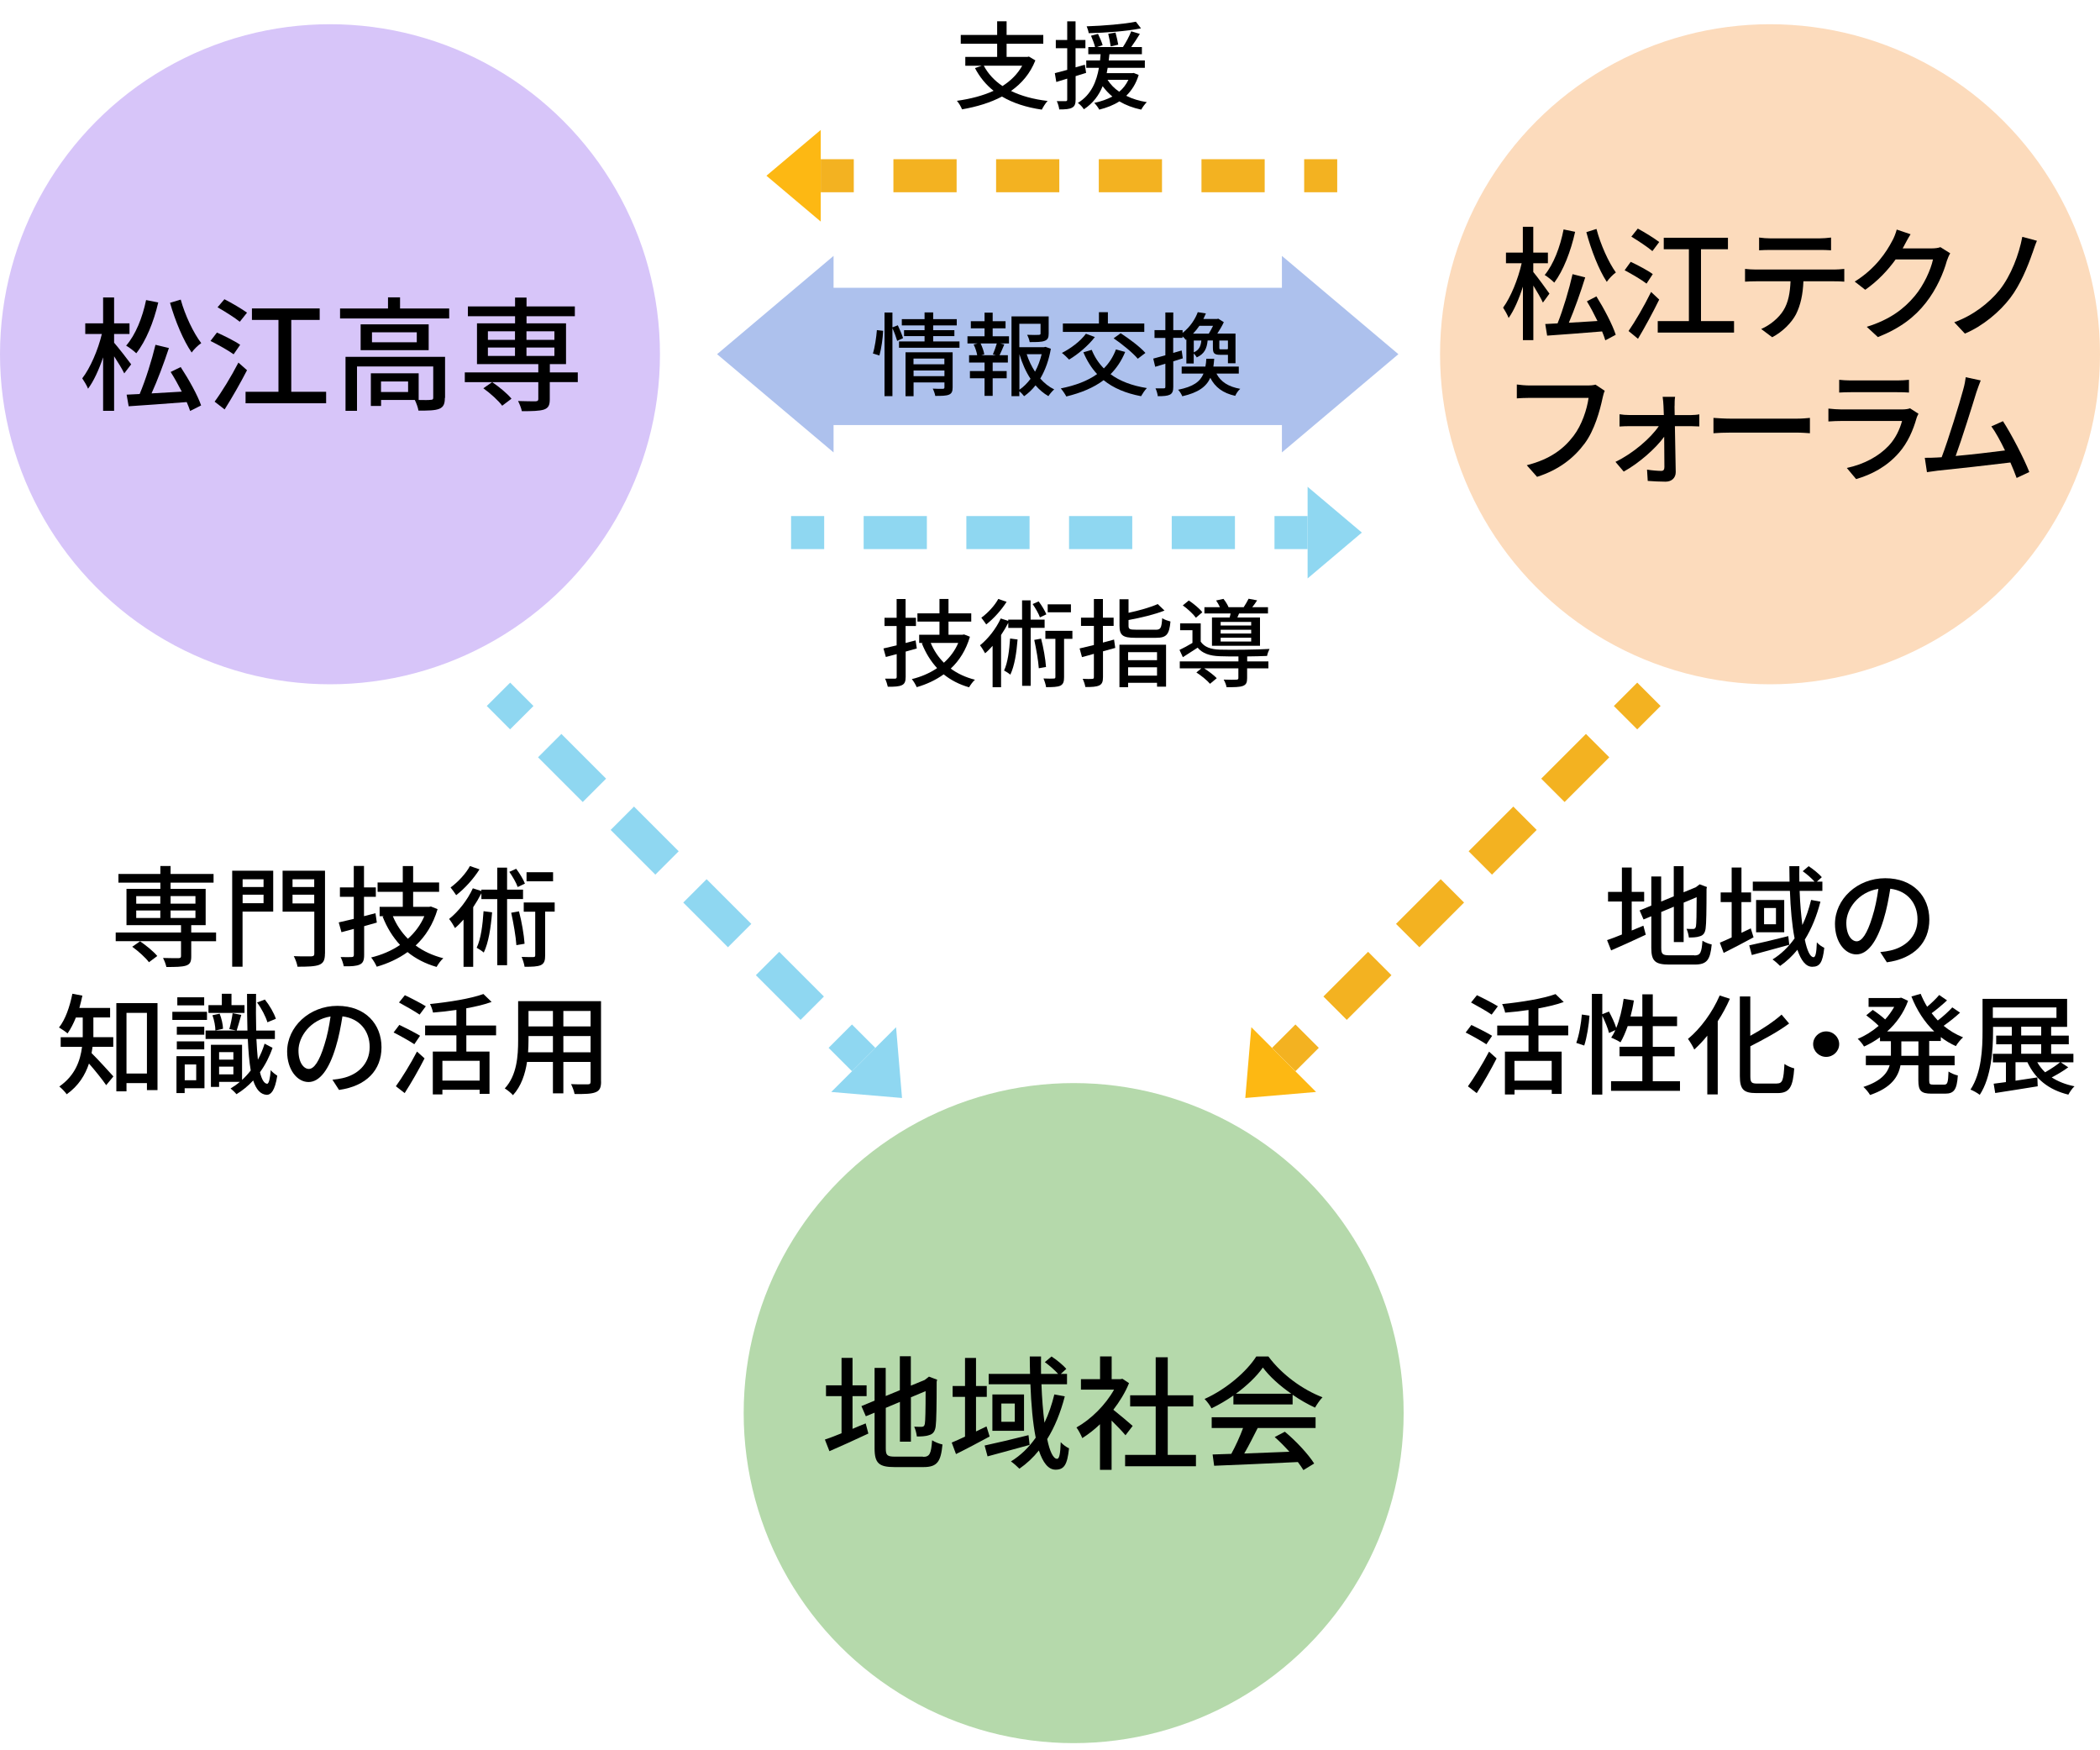 <?xml version="1.0" encoding="UTF-8"?>
<svg id="a" data-name="レイヤー 1" xmlns="http://www.w3.org/2000/svg" viewBox="0 0 300 250">
  <circle cx="47.14" cy="50.6" r="47.14" fill="#d7c5f9"/>
  <g>
    <path d="M17.75,53.33c-.29-.6-.89-1.59-1.45-2.44v7.79h-1.57v-7.64c-.6,1.77-1.35,3.41-2.15,4.48-.18-.46-.58-1.11-.83-1.48,1.14-1.47,2.26-4.06,2.8-6.34h-2.37v-1.52h2.55v-3.69h1.57v3.69h2.2v1.52h-2.2v1.25c.52.58,2.1,2.61,2.44,3.09l-.99,1.29ZM22.61,43.19c-.65,2.81-1.77,5.53-3.14,7.27-.31-.3-1.01-.85-1.45-1.09,1.34-1.54,2.33-3.99,2.85-6.51l1.73.34ZM25.82,52.44c1.14,1.73,2.42,4.03,2.91,5.47l-1.57.79c-.11-.37-.29-.79-.49-1.27-2.98.23-6.09.46-8.29.6l-.29-1.66,1.86-.09c.85-2,1.75-4.89,2.26-7.03l1.92.46c-.69,2.1-1.63,4.61-2.48,6.48,1.35-.07,2.84-.16,4.32-.25-.49-.95-1.05-1.96-1.59-2.81l1.45-.71ZM25.82,42.8c.61,2.22,1.82,4.77,2.93,6.21-.43.28-1.05.88-1.37,1.34-1.19-1.71-2.37-4.56-3.09-7.1l1.54-.46Z"/>
    <path d="M33.38,50.61c-.72-.53-2.2-1.36-3.31-1.91l.92-1.2c1.03.46,2.57,1.22,3.32,1.75l-.94,1.36ZM35.29,52.88c-.94,1.82-2.15,3.94-3.2,5.6l-1.43-1.11c.98-1.32,2.37-3.58,3.4-5.58l1.23,1.09ZM34.26,45.96c-.69-.56-2.13-1.47-3.18-2.07l.98-1.15c1.03.53,2.49,1.38,3.23,1.92l-1.03,1.29ZM46.59,55.96v1.64h-11.51v-1.64h4.7v-10.26h-3.79v-1.64h9.68v1.64h-4.06v10.26h4.99Z"/>
    <path d="M64.17,44.06v1.43h-15.59v-1.43h6.85v-1.59h1.72v1.59h7.03ZM63.55,56.84c0,.83-.18,1.29-.79,1.55-.63.25-1.57.26-2.98.26-.07-.46-.31-1.09-.52-1.52h-4.82v.85h-1.46v-4.66h6.83v3.81c.79.02,1.48.02,1.7-.02.29,0,.38-.07.38-.3v-4.47h-10.89v6.34h-1.64v-7.71h14.22v5.86ZM61.24,46.33v3.69h-9.72v-3.69h9.72ZM59.54,47.46h-6.4v1.43h6.4v-1.43ZM58.3,54.49h-3.87v1.5h3.87v-1.5Z"/>
    <path d="M82.53,54.58h-3.99v2.45c0,.83-.18,1.24-.83,1.47-.67.21-1.68.23-3.16.23-.09-.44-.33-1.04-.54-1.45,1.08.04,2.2.04,2.51.04.29-.02.38-.09.38-.34v-2.4h-10.5v-1.39h10.5v-1.18h-8.76v-5.83h5.44v-1.01h-6.74v-1.4h6.74v-1.27h1.64v1.27h6.9v1.4h-6.9v1.01h5.64v5.83h-2.31v1.18h3.99v1.39ZM71.74,57.95c-.52-.72-1.7-1.78-2.69-2.49l1.26-.88c.99.67,2.19,1.66,2.76,2.37l-1.34,1.01ZM69.7,48.54h3.87v-1.22h-3.87v1.22ZM69.7,50.84h3.87v-1.2h-3.87v1.2ZM75.21,47.32v1.22h3.99v-1.22h-3.99ZM79.2,49.64h-3.99v1.2h3.99v-1.2Z"/>
  </g>
  <circle cx="252.86" cy="50.6" r="47.14" fill="#fcdbbc"/>
  <g>
    <path d="M220.42,43.23c-.27-.6-.84-1.59-1.37-2.44v7.79h-1.49v-7.64c-.56,1.77-1.28,3.41-2.04,4.48-.17-.46-.55-1.11-.79-1.48,1.08-1.47,2.14-4.06,2.65-6.34h-2.24v-1.52h2.41v-3.69h1.49v3.69h2.09v1.52h-2.09v1.25c.5.58,1.98,2.61,2.31,3.09l-.94,1.29ZM225.02,33.1c-.62,2.81-1.68,5.53-2.98,7.27-.29-.3-.96-.85-1.37-1.09,1.27-1.54,2.21-3.99,2.7-6.51l1.64.34ZM228.07,42.35c1.08,1.73,2.29,4.03,2.75,5.47l-1.49.79c-.1-.37-.27-.79-.46-1.27-2.82.23-5.76.46-7.85.6l-.27-1.66,1.76-.09c.8-2,1.66-4.89,2.14-7.03l1.81.46c-.65,2.1-1.54,4.61-2.34,6.48,1.28-.07,2.69-.16,4.09-.25-.46-.95-.99-1.96-1.51-2.81l1.37-.71ZM228.07,32.71c.58,2.22,1.73,4.77,2.77,6.21-.41.28-.99.88-1.3,1.34-1.13-1.71-2.24-4.56-2.92-7.1l1.45-.46Z"/>
    <path d="M235.22,40.51c-.68-.53-2.09-1.36-3.13-1.91l.87-1.2c.98.46,2.43,1.22,3.15,1.75l-.89,1.36ZM237.03,42.79c-.89,1.82-2.04,3.94-3.03,5.6l-1.35-1.11c.92-1.32,2.24-3.58,3.22-5.58l1.16,1.09ZM236.06,35.87c-.65-.56-2.02-1.47-3.01-2.07l.92-1.15c.98.53,2.36,1.38,3.06,1.92l-.97,1.29ZM247.72,45.86v1.64h-10.9v-1.64h4.45v-10.26h-3.59v-1.64h9.17v1.64h-3.85v10.26h4.72Z"/>
    <path d="M250.84,38.5h11.19c.36,0,1.01-.04,1.44-.09v1.82c-.39-.04-.99-.05-1.44-.05h-4.4c-.07,1.87-.41,3.42-1.06,4.71-.62,1.2-1.92,2.51-3.4,3.28l-1.57-1.18c1.27-.55,2.48-1.55,3.16-2.63.74-1.18.96-2.6,1.03-4.18h-4.94c-.51,0-1.09.02-1.56.05v-1.82c.48.05,1.03.09,1.56.09ZM252.96,34.05h6.91c.53,0,1.16-.05,1.71-.12v1.82c-.55-.04-1.18-.05-1.71-.05h-6.89c-.56,0-1.2.02-1.68.05v-1.82c.51.07,1.11.12,1.66.12Z"/>
    <path d="M272.05,35.04c-.07.14-.15.3-.24.44h4.11c.48,0,.96-.05,1.28-.18l1.4.88c-.17.28-.36.72-.48,1.08-.46,1.69-1.47,4.06-3.01,6-1.57,2.01-3.64,3.62-6.84,4.89l-1.59-1.47c3.3-1.02,5.34-2.58,6.86-4.41,1.27-1.5,2.29-3.73,2.6-5.21h-5.34c-1.09,1.52-2.55,3.09-4.34,4.33l-1.5-1.17c2.98-1.84,4.57-4.29,5.37-5.84.21-.35.5-1.08.63-1.59l1.98.67c-.34.53-.7,1.22-.89,1.57Z"/>
    <path d="M290.35,36.13c-.68,1.98-1.76,4.59-3.18,6.44-1.51,1.98-3.92,4.01-6.47,5.08l-1.52-1.62c2.62-.94,4.94-2.7,6.5-4.64,1.61-2.05,2.74-5.01,3.22-7.56l2.09.56c-.24.55-.46,1.24-.63,1.73Z"/>
    <path d="M228.94,56.85c-.38,1.8-1.16,4.61-2.55,6.48-1.56,2.1-3.69,3.78-6.81,4.78l-1.47-1.66c3.35-.85,5.29-2.35,6.69-4.2,1.18-1.54,1.92-3.8,2.14-5.42h-8.4c-.74,0-1.42.04-1.85.07v-1.98c.48.07,1.28.14,1.85.14h8.3c.29,0,.72-.02,1.09-.12l1.32.88c-.14.28-.22.67-.31,1.02Z"/>
    <path d="M239.22,58c0,.34.02.78.02,1.29h2.27c.39,0,.99-.05,1.25-.11v1.73c-.34-.02-.84-.04-1.2-.04h-2.29c.05,2.17.1,4.84.12,6.57,0,.83-.6,1.36-1.45,1.36-.75,0-1.83-.05-2.55-.11l-.1-1.61c.68.11,1.56.18,2.04.18.31,0,.44-.19.44-.55,0-1.01-.02-2.67-.03-4.33-1.18,1.64-3.59,3.78-5.78,4.98l-1.18-1.39c2.5-1.2,5.01-3.37,6.19-5.1h-4.19c-.46,0-.98.02-1.42.05v-1.75c.39.07.96.11,1.39.11h4.94c-.02-.51-.03-.94-.05-1.29-.02-.37-.05-.88-.12-1.31h1.78c-.07.39-.07.88-.07,1.31Z"/>
    <path d="M247.33,59.8h9.31c.82,0,1.49-.07,1.92-.11v2.19c-.38-.02-1.16-.09-1.92-.09h-9.31c-.94,0-1.97.04-2.55.09v-2.19c.56.04,1.62.11,2.55.11Z"/>
    <path d="M273.79,59.73c-.48,1.71-1.25,3.5-2.51,4.94-1.76,2.01-3.93,3.12-6.12,3.76l-1.33-1.59c2.5-.53,4.58-1.68,5.99-3.18.98-1.04,1.59-2.37,1.9-3.53h-8.71c-.41,0-1.16.02-1.81.07v-1.84c.67.07,1.32.12,1.81.12h8.76c.46,0,.87-.07,1.09-.16l1.21.78c-.1.19-.24.46-.27.62ZM264.38,54.34h6.65c.55,0,1.25-.04,1.68-.09v1.82c-.43-.04-1.11-.05-1.69-.05h-6.64c-.55,0-1.16.02-1.64.05v-1.82c.44.05,1.08.09,1.64.09Z"/>
    <path d="M282.31,56.13c-.51,1.68-2.07,6.67-2.93,9,2.33-.21,5.22-.55,7.05-.79-.65-1.34-1.35-2.63-1.95-3.44l1.66-.74c1.2,1.85,3.03,5.37,3.76,7.26l-1.81.85c-.22-.62-.53-1.39-.89-2.21-2.72.34-8.19.95-10.42,1.17-.43.05-.99.14-1.5.21l-.31-2.05c.53,0,1.2,0,1.71-.04.21-.02.44-.02.7-.04.96-2.52,2.58-7.8,3.06-9.59.24-.85.31-1.32.38-1.84l2.14.46c-.19.48-.39,1.01-.65,1.78Z"/>
  </g>
  <circle cx="153.38" cy="201.84" r="47.14" fill="#b5d9ab"/>
  <g>
    <path d="M121.79,204.09c.61-.27,1.26-.53,1.88-.78l.38,1.45c-1.9.9-3.96,1.82-5.56,2.52l-.65-1.66c.65-.21,1.48-.53,2.38-.9v-5.3h-2.22v-1.55h2.22v-3.92h1.57v3.92h2.01v1.55h-2.01v4.66ZM131.84,208.09c.99,0,1.17-.44,1.32-2.37.38.25,1.03.51,1.48.6-.23,2.44-.74,3.23-2.71,3.23h-4.14c-2.22,0-2.85-.55-2.85-2.67v-5.1l-1.25.51-.63-1.45,1.88-.78v-4.68h1.59v4.02l2.02-.83v-4.85h1.57v4.2l1.97-.81.33-.25.29-.23,1.17.44-.07.28c0,3.28-.04,5.69-.14,6.37-.09.74-.4,1.13-.96,1.27-.49.18-1.21.19-1.73.19-.05-.42-.2-1.04-.38-1.4.38.02.87.02,1.05.02.23,0,.4-.07.47-.42s.11-2,.11-4.68l-2.1.88v6.34h-1.57v-5.68l-2.02.85v5.79c0,.99.2,1.18,1.35,1.18h3.96Z"/>
    <path d="M141.38,205.18c-1.63.88-3.36,1.8-4.81,2.51l-.61-1.64c.54-.23,1.19-.51,1.9-.85v-5.68h-1.77v-1.55h1.77v-4.01h1.57v4.01h1.54v1.55h-1.54v4.94c.51-.25.99-.48,1.5-.72l.45,1.45ZM147.1,206.38c-2.08.58-4.32,1.17-6.02,1.64l-.42-1.55c1.59-.34,3.97-.9,6.27-1.48l.16,1.39ZM152.11,199.46c-.6,2.31-1.43,4.36-2.51,6.09.36,1.77.87,2.82,1.41,2.82.31,0,.47-.67.52-2.38.33.37.83.72,1.19.88-.25,2.35-.7,3.05-1.93,3.05-1.05,0-1.81-1.04-2.38-2.74-.81,1.01-1.73,1.87-2.78,2.6-.25-.26-.87-.81-1.21-1.04,1.41-.87,2.57-2.01,3.54-3.39-.42-2.1-.65-4.77-.76-7.63h-5.96v-1.48h5.91c-.02-.83-.04-1.66-.04-2.49h1.61c-.02.85,0,1.68,0,2.49h2.44c-.45-.51-1.23-1.2-1.9-1.68l.96-.81c.74.49,1.66,1.24,2.11,1.77l-.79.72h.89v1.48h-3.65c.07,2.03.23,3.9.43,5.49.6-1.24,1.05-2.58,1.41-4.04l1.5.28ZM146.29,199.18v5.19h-4.52v-5.19h4.52ZM144.97,200.47h-1.92v2.61h1.92v-2.61Z"/>
    <path d="M160.77,204.99c-.42-.51-1.23-1.36-1.97-2.08v7.03h-1.66v-6.51c-.81.78-1.68,1.45-2.53,1.98-.16-.42-.58-1.2-.83-1.52,2.06-1.15,4.14-3.2,5.37-5.4h-4.73v-1.5h2.73v-3.25h1.66v3.25h1.25l.29-.05.94.62c-.54,1.34-1.34,2.63-2.24,3.8.85.67,2.35,1.94,2.76,2.31l-1.03,1.34ZM170.85,207.81v1.62h-10.12v-1.62h4.37v-6.92h-3.65v-1.59h3.65v-5.44h1.72v5.44h3.65v1.59h-3.65v6.92h4.03Z"/>
    <path d="M176.21,199.32c-.99.69-2.06,1.32-3.14,1.84-.18-.37-.63-.99-.99-1.34,3.09-1.38,6.03-3.92,7.39-6.07h1.73c1.92,2.6,4.91,4.75,7.73,5.83-.4.41-.78.99-1.07,1.48-1.05-.49-2.15-1.11-3.2-1.84v1.38h-8.46v-1.27ZM173.11,202.43h14.83v1.54h-8.27c-.6,1.18-1.26,2.51-1.92,3.64,2.01-.07,4.25-.16,6.45-.25-.67-.74-1.39-1.48-2.1-2.1l1.45-.76c1.64,1.36,3.36,3.23,4.19,4.54l-1.54.94c-.2-.34-.47-.72-.79-1.15-4.3.21-8.89.41-11.96.53l-.22-1.61,2.67-.09c.6-1.09,1.25-2.51,1.68-3.69h-4.48v-1.54ZM184.47,199.07c-1.63-1.13-3.11-2.45-4.06-3.74-.87,1.24-2.24,2.56-3.85,3.74h7.91Z"/>
  </g>
  <g>
    <g>
      <line x1="235.56" y1="99.17" x2="232.22" y2="102.51" fill="none" stroke="#f3b221" stroke-miterlimit="10" stroke-width="4.72"/>
      <line x1="228.23" y1="106.5" x2="188.72" y2="146.01" fill="none" stroke="#f3b221" stroke-dasharray="9.03 5.64" stroke-miterlimit="10" stroke-width="4.72"/>
      <line x1="186.73" y1="148" x2="183.39" y2="151.34" fill="none" stroke="#f3b221" stroke-miterlimit="10" stroke-width="4.72"/>
    </g>
    <polygon points="178.76 146.72 177.9 156.83 188.01 155.97 178.76 146.72" fill="#fdb813"/>
  </g>
  <g>
    <g>
      <line x1="71.21" y1="99.17" x2="74.54" y2="102.51" fill="none" stroke="#8fd7f1" stroke-miterlimit="10" stroke-width="4.72"/>
      <line x1="78.53" y1="106.5" x2="118.04" y2="146.01" fill="none" stroke="#8fd7f1" stroke-dasharray="9.03 5.64" stroke-miterlimit="10" stroke-width="4.72"/>
      <line x1="120.04" y1="148" x2="123.38" y2="151.34" fill="none" stroke="#8fd7f1" stroke-miterlimit="10" stroke-width="4.72"/>
    </g>
    <polygon points="128.01 146.72 128.86 156.83 118.75 155.97 128.01 146.72" fill="#8fd7f1"/>
  </g>
  <g>
    <polygon points="199.77 50.59 183.13 36.55 183.13 41.1 119.08 41.1 119.08 36.55 102.44 50.59 119.08 64.62 119.08 60.71 183.13 60.71 183.13 64.62 199.77 50.59" fill="#adc1ed"/>
    <g>
      <g>
        <polygon points="117.25 18.56 109.49 25.1 117.25 31.65 117.25 18.56" fill="#fdb813"/>
        <g>
          <line x1="191.03" y1="25.1" x2="186.31" y2="25.1" fill="none" stroke="#f3b221" stroke-miterlimit="10" stroke-width="4.72"/>
          <line x1="180.67" y1="25.1" x2="124.79" y2="25.1" fill="none" stroke="#f3b221" stroke-dasharray="9.03 5.64" stroke-miterlimit="10" stroke-width="4.72"/>
          <line x1="121.97" y1="25.1" x2="117.25" y2="25.1" fill="none" stroke="#f3b221" stroke-miterlimit="10" stroke-width="4.72"/>
        </g>
      </g>
      <g>
        <path d="M147.92,8.6c-.74,1.88-1.95,3.31-3.49,4.39,1.45.71,3.2,1.19,5.23,1.43-.3.3-.65.88-.83,1.24-2.25-.33-4.13-.95-5.69-1.87-1.69.89-3.64,1.47-5.71,1.83-.11-.33-.46-.92-.73-1.22,1.93-.27,3.71-.73,5.24-1.43-1.1-.88-1.98-1.95-2.66-3.25l.97-.33h-2.35v-1.26h4.55v-1.88h-5.2v-1.26h5.2v-1.95h1.35v1.95h5.24v1.26h-5.24v1.88h2.97l.22-.05.91.54ZM140.54,9.38c.62,1.17,1.52,2.13,2.67,2.91,1.18-.75,2.15-1.7,2.82-2.91h-5.49Z"/>
        <path d="M153.66,10.86v3.35c0,.63-.13.98-.51,1.17-.38.21-.93.25-1.83.25-.03-.3-.18-.85-.35-1.18.56.01,1.08.01,1.24,0,.18,0,.25-.04.25-.23v-2.99l-1.56.48-.21-1.26c.49-.12,1.11-.29,1.77-.47v-3.09h-1.63v-1.18h1.63v-2.66h1.19v2.66h1.41v1.18h-1.41v2.73c.44-.12.9-.25,1.33-.38l.18,1.17-1.52.47ZM162.67,10.7c-.38,1.26-1,2.22-1.78,2.98.86.44,1.85.73,2.94.91-.27.25-.62.74-.8,1.07-1.18-.25-2.22-.65-3.12-1.18-.84.54-1.81.91-2.87,1.18-.14-.27-.49-.76-.72-.96.97-.21,1.83-.51,2.59-.91-.53-.44-.98-.93-1.39-1.48-.52,1.28-1.36,2.44-2.68,3.3-.17-.29-.55-.7-.86-.91,1.94-1.17,2.68-3.12,3.01-5.01h-1.81v-1.06h1.97c.03-.32.06-.6.08-.89h-1.76v-1.02h.97c-.11-.44-.35-1.1-.58-1.62l1-.26c.25.51.55,1.21.66,1.61l-.8.27h3.7c.44-.66.93-1.58,1.18-2.25l1.24.37c-.39.63-.83,1.32-1.24,1.88h1.53v1.02h-4.64c-.03.3-.06.59-.1.89h5.16v1.06h-5.31c-.04.26-.1.49-.14.76h3.64l.22-.03.72.29ZM162.99,4.05c-2,.41-4.99.63-7.46.69-.04-.29-.17-.7-.29-.98,2.42-.08,5.34-.32,7.03-.66l.73.95ZM158.22,11.4c.42.66.98,1.24,1.67,1.7.55-.45.98-1.02,1.31-1.7h-2.98ZM158.67,6.63c-.06-.45-.21-1.22-.35-1.8l1.04-.18c.15.56.32,1.3.39,1.73l-1.08.25Z"/>
      </g>
    </g>
    <g>
      <path d="M124.7,50.5c.28-.89.49-2.33.57-3.35l.89.1c-.04,1.03-.25,2.55-.53,3.53l-.93-.29ZM128.17,48.69c-.13-.46-.41-1.23-.68-1.82v9.71h-1.13v-11.94h1.13v2.12l.77-.3c.27.59.61,1.36.75,1.84l-.84.39ZM137.07,48.77v.9h-8.64v-.9h3.65v-.76h-2.93v-.85h2.93v-.68h-3.25v-.9h3.25v-.96h1.23v.96h3.37v.9h-3.37v.68h3.03v.85h-3.03v.76h3.76ZM136.09,55.34c0,.55-.12.86-.52,1.03-.41.17-1.04.18-1.96.18-.05-.3-.21-.76-.36-1.04.61.04,1.25.03,1.43.03.19-.01.24-.07.24-.22v-.7h-4.41v1.97h-1.15v-6.27h6.73v5.03ZM130.5,51.22v.81h4.41v-.81h-4.41ZM134.92,53.73v-.81h-4.41v.81h4.41Z"/>
      <path d="M141.81,48.03h2.33v1.03h-1.24l.57.14c-.23.55-.47,1.12-.68,1.54h1.19v1.04h-2.17v1.22h2v1.03h-2v2.51h-1.16v-2.51h-2.09v-1.03h2.09v-1.22h-2.21v-1.04h1.16c-.07-.44-.27-1.06-.51-1.54l.55-.14h-1.43v-1.03h2.44v-1.13h-1.96v-1.02h1.96v-1.22h1.16v1.22h1.84v1.02h-1.84v1.13ZM141.84,50.62c.19-.44.43-1.09.56-1.56h-2.31c.24.51.47,1.15.52,1.56l-.44.12h2.12l-.45-.12ZM150.12,49.82c-.27,1.55-.77,3.01-1.51,4.25.57.65,1.24,1.19,1.99,1.55-.27.22-.64.67-.83.96-.68-.39-1.29-.91-1.84-1.54-.47.6-1.01,1.12-1.63,1.55-.16-.22-.43-.51-.68-.7v.69h-1.12v-11.39h5.31v2.46c0,.56-.12.87-.59,1.04-.44.17-1.12.17-2.12.17-.05-.31-.21-.76-.37-1.04.76.03,1.47.03,1.67.01s.25-.05.25-.2v-1.38h-3.03v3.34h3.53l.2-.05.76.27ZM145.63,55.67c.61-.42,1.13-.95,1.59-1.56-.68-1.03-1.2-2.23-1.59-3.52v5.08ZM146.67,50.59c.29.89.69,1.73,1.19,2.5.43-.78.73-1.63.95-2.5h-2.13Z"/>
      <path d="M160.74,50.27c-.52,1.26-1.23,2.31-2.09,3.18,1.33.98,3.05,1.64,5.19,1.98-.29.29-.64.82-.83,1.16-2.21-.42-3.97-1.17-5.35-2.29-1.45,1.09-3.24,1.82-5.33,2.33-.15-.3-.53-.86-.79-1.15,2.08-.42,3.83-1.07,5.19-2.05-.81-.87-1.45-1.9-1.96-3.11l1.19-.35c.41,1.02.99,1.9,1.73,2.65.75-.74,1.33-1.64,1.73-2.71l1.32.36ZM156.41,48.14c-.95,1.24-2.41,2.46-3.68,3.22-.23-.25-.72-.72-1.03-.95,1.27-.64,2.64-1.67,3.43-2.74l1.28.47ZM163.47,47.41h-11.63v-1.2h5.15v-1.62h1.28v1.62h5.2v1.2ZM160.1,47.6c1.21.78,2.77,1.95,3.53,2.81l-1.09.83c-.69-.83-2.21-2.07-3.45-2.92l1.01-.73Z"/>
      <path d="M168.98,51.18c-.45.14-.92.29-1.37.43v3.64c0,.6-.12.93-.48,1.12-.36.18-.88.22-1.73.22-.03-.29-.17-.81-.33-1.12.53.01,1.03.01,1.17,0,.17,0,.24-.04.24-.22v-3.3c-.52.16-1.01.3-1.45.44l-.28-1.17c.48-.12,1.08-.29,1.73-.47v-2.48h-1.55v-1.12h1.55v-2.52h1.13v2.52h1.33v.4c1.11-.87,1.81-1.99,2.17-2.96l1.16.18c-.11.26-.23.53-.36.79h1.96l.17-.04.79.5c-.24.52-.59,1.12-.93,1.63h2.6v4.24h-1.08v-1.21h-1.08c-.88,0-1.07-.21-1.07-1.02v-1.03h-.75c-.11,1.16-.47,1.93-1.56,2.42-.08-.18-.27-.4-.43-.56v1.43h-1.05v-3.44l-.08.07c-.11-.16-.28-.34-.47-.5v.21h-1.33v2.15l1.21-.35.16,1.11ZM173.79,53.38c.6,1.15,1.69,1.86,3.39,2.16-.28.22-.59.69-.72,1-1.77-.39-2.88-1.24-3.56-2.57-.57,1.26-1.71,2.11-4,2.63-.11-.27-.37-.72-.6-.93,2.2-.44,3.16-1.17,3.63-2.31h-3.12v-1h3.39c.07-.34.11-.7.13-1.11h1.13c-.03.39-.07.76-.12,1.11h3.63v1h-3.17ZM171.34,46.54c-.27.39-.56.76-.91,1.12h2.25c.21-.33.43-.74.61-1.12h-1.96ZM170.54,50.33c.75-.33,1-.86,1.08-1.69h-1.08v1.69ZM175.42,48.64h-1.23v1.03c0,.21.03.23.27.23h.73c.15,0,.19-.01.23-.08v-1.19Z"/>
    </g>
    <g>
      <g>
        <polygon points="186.8 69.53 194.55 76.07 186.8 82.62 186.8 69.53" fill="#8fd7f1"/>
        <g>
          <line x1="113.01" y1="76.07" x2="117.74" y2="76.07" fill="none" stroke="#8fd7f1" stroke-miterlimit="10" stroke-width="4.72"/>
          <line x1="123.38" y1="76.07" x2="179.25" y2="76.07" fill="none" stroke="#8fd7f1" stroke-dasharray="9.03 5.64" stroke-miterlimit="10" stroke-width="4.72"/>
          <line x1="182.07" y1="76.07" x2="186.8" y2="76.07" fill="none" stroke="#8fd7f1" stroke-miterlimit="10" stroke-width="4.72"/>
        </g>
      </g>
      <g>
        <path d="M130.98,92.62c-.53.15-1.07.3-1.6.45v3.61c0,.66-.14,1-.55,1.19-.41.19-1.04.23-2,.22-.06-.3-.23-.84-.39-1.15.62.01,1.21.01,1.38,0,.2,0,.28-.07.28-.26v-3.25c-.55.15-1.05.29-1.55.41l-.34-1.22c.53-.12,1.18-.27,1.88-.44v-2.76h-1.73v-1.18h1.73v-2.68h1.28v2.68h1.48v1.18h-1.48v2.42l1.43-.37.17,1.15ZM138.56,90.95c-.56,1.9-1.5,3.39-2.74,4.55.97.71,2.12,1.25,3.46,1.59-.29.25-.66.76-.84,1.08-1.41-.4-2.61-1.03-3.63-1.85-1.14.82-2.45,1.43-3.85,1.83-.14-.33-.46-.88-.7-1.15,1.31-.32,2.54-.84,3.61-1.57-.91-.99-1.64-2.17-2.18-3.54l.18-.06h-.56v-1.17h2.9v-1.88h-3.15v-1.17h3.15v-2.06h1.29v2.06h3.25v1.17h-3.25v1.88h2l.23-.04.84.33ZM132.96,91.83c.45,1.08,1.08,2.02,1.88,2.83.87-.78,1.59-1.73,2.05-2.83h-3.94Z"/>
        <path d="M147.24,89.69v8.27h-1.22v-8.27h-1.98v-.73c-.3.59-.65,1.18-1.03,1.74v7.46h-1.21v-5.91c-.35.38-.7.76-1.07,1.06-.13-.25-.51-.87-.73-1.14,1.15-.92,2.29-2.36,2.96-3.83l1.07.34v-.18h1.98v-2.75h1.22v2.75h2v1.18h-2ZM143.8,85.96c-.72,1.15-1.86,2.42-2.91,3.23-.17-.26-.51-.71-.7-.96.93-.67,1.94-1.77,2.42-2.68l1.19.41ZM145.37,91.33c-.15,1.92-.44,3.79-1.04,5.04-.17-.17-.65-.47-.89-.6.53-1.13.74-2.86.86-4.57l1.07.14ZM148.56,88.18c-.17-.51-.63-1.3-1.04-1.9l.86-.38c.44.58.9,1.35,1.1,1.85l-.91.43ZM148.73,91.22c.34,1.29.62,2.92.7,4.05l-1.03.18c-.07-1.08-.37-2.77-.65-4.05l.97-.18ZM153.2,91.25h-1.19v5.47c0,.63-.1,1-.53,1.22-.44.19-1.08.21-2.04.21-.04-.34-.21-.87-.37-1.24.66.03,1.26.03,1.46.01.18,0,.24-.06.24-.23v-5.44h-1.43v-1.15h3.86v1.15ZM152.99,87.46h-3.32v-1.14h3.32v1.14Z"/>
        <path d="M159.33,92.54l-1.76.49v3.69c0,.66-.14,1-.55,1.19-.42.19-1.03.23-1.97.22-.04-.32-.22-.84-.38-1.17.59.03,1.17.03,1.33.01.2,0,.27-.05.27-.26v-3.32c-.6.18-1.18.33-1.7.47l-.34-1.24c.56-.14,1.26-.29,2.04-.49v-2.73h-1.84v-1.18h1.84v-2.66h1.29v2.66h1.53v1.18h-1.53v2.38c.52-.14,1.05-.27,1.59-.43l.17,1.18ZM159.92,92.09h6.66v5.99h-1.29v-.55h-4.13v.62h-1.24v-6.06ZM165.09,89.95c.73,0,.84-.25.94-1.65.3.21.84.38,1.18.47-.17,1.85-.56,2.33-2.04,2.33h-3.02c-1.76,0-2.22-.37-2.22-1.72v-3.79h1.29v1.94c1.55-.33,3.18-.8,4.17-1.25l.97.93c-1.41.56-3.39,1.03-5.14,1.35v.82c0,.48.17.56,1.03.56h2.84ZM161.16,93.15v1.15h4.13v-1.15h-4.13ZM165.29,96.5v-1.19h-4.13v1.19h4.13Z"/>
        <path d="M178.16,94.47h3.04v.99h-3.04v1.41c0,.62-.13.93-.62,1.11-.48.17-1.21.18-2.32.17-.04-.32-.24-.78-.41-1.08.8.03,1.59.03,1.8.01.23-.01.3-.06.3-.23v-1.39h-4.89c.66.43,1.41.99,1.8,1.41l-.96.8c-.39-.47-1.25-1.17-1.95-1.62l.72-.59h-3.09v-.99h8.38v-.71c-1.03,0-2,0-2.67-.03-1.45-.05-2.46-.4-3.16-1.22-.67.44-1.36.88-2.11,1.36l-.48-1.04c.56-.26,1.24-.63,1.85-1v-1.81h-1.76v-.98h2.94v2.61c.51.77,1.46,1.1,2.7,1.14,1.64.05,5.27.01,7.13-.1-.13.25-.3.7-.35,1-.73.03-1.77.06-2.84.07v.71ZM170.84,88.23c-.37-.52-1.17-1.26-1.87-1.76l.86-.7c.7.47,1.55,1.17,1.93,1.68l-.91.78ZM175.66,88.2c.06-.18.1-.38.14-.58h-3.74v-.89h2.22c-.14-.32-.35-.67-.55-.96l1.05-.23c.28.34.58.82.73,1.19h2.16c.25-.37.53-.87.7-1.21l1.22.23c-.23.36-.46.69-.7.98h2.25v.89h-4.13c-.08.21-.17.4-.24.58h3.23v4.04h-6.86v-4.04h2.5ZM178.74,88.83h-4.36v.51h4.36v-.51ZM178.74,89.95h-4.36v.54h4.36v-.54ZM178.74,91.09h-4.36v.54h4.36v-.54Z"/>
      </g>
    </g>
  </g>
  <g>
    <path d="M30.87,134.44h-3.55v2.18c0,.74-.16,1.1-.74,1.3-.59.19-1.49.2-2.81.2-.08-.39-.29-.93-.48-1.29.96.03,1.96.03,2.23.03.26-.02.34-.08.34-.3v-2.13h-9.33v-1.24h9.33v-1.05h-7.79v-5.18h4.84v-.89h-5.99v-1.24h5.99v-1.13h1.46v1.13h6.14v1.24h-6.14v.89h5.01v5.18h-2.06v1.05h3.55v1.24ZM21.28,137.44c-.47-.64-1.51-1.58-2.39-2.21l1.12-.78c.88.6,1.94,1.47,2.46,2.1l-1.19.89ZM19.46,129.08h3.44v-1.08h-3.44v1.08ZM19.46,131.12h3.44v-1.07h-3.44v1.07ZM24.37,127.99v1.08h3.55v-1.08h-3.55ZM27.92,130.05h-3.55v1.07h3.55v-1.07Z"/>
    <path d="M39.04,130.21h-4.39v7.87h-1.48v-13.71h5.86v5.84ZM34.66,125.59v1.11h2.99v-1.11h-2.99ZM37.65,129.01v-1.22h-2.99v1.22h2.99ZM46.42,136.21c0,.91-.21,1.35-.82,1.6-.63.24-1.61.27-3.1.27-.05-.41-.31-1.1-.53-1.51,1.06.05,2.19.03,2.51.03.32-.02.42-.11.42-.39v-5.99h-4.53v-5.85h6.06v11.84ZM41.79,125.59v1.11h3.1v-1.11h-3.1ZM44.89,129.04v-1.25h-3.1v1.25h3.1Z"/>
    <path d="M53.85,131.77c-.61.17-1.22.34-1.83.52v4.12c0,.75-.16,1.15-.63,1.36-.47.22-1.19.27-2.28.25-.06-.34-.26-.96-.45-1.32.71.02,1.38.02,1.57,0,.22,0,.32-.08.32-.3v-3.72c-.63.17-1.21.33-1.77.47l-.39-1.4c.61-.14,1.35-.31,2.15-.5v-3.15h-1.98v-1.35h1.98v-3.06h1.46v3.06h1.69v1.35h-1.69v2.76l1.64-.42.19,1.32ZM62.51,129.86c-.64,2.17-1.72,3.87-3.13,5.19,1.11.82,2.43,1.43,3.95,1.82-.34.28-.75.86-.96,1.24-1.61-.46-2.99-1.18-4.15-2.12-1.3.94-2.8,1.63-4.4,2.09-.16-.38-.53-1-.8-1.32,1.49-.36,2.91-.96,4.13-1.79-1.04-1.13-1.88-2.48-2.49-4.05l.21-.06h-.64v-1.33h3.31v-2.15h-3.6v-1.33h3.6v-2.35h1.48v2.35h3.71v1.33h-3.71v2.15h2.28l.26-.05.96.38ZM56.12,130.86c.51,1.24,1.24,2.31,2.15,3.23,1-.89,1.82-1.98,2.35-3.23h-4.5Z"/>
    <path d="M72.44,128.42v9.44h-1.4v-9.44h-2.27v-.83c-.34.67-.74,1.35-1.17,1.99v8.52h-1.38v-6.75c-.4.44-.8.86-1.22,1.21-.14-.28-.58-.99-.84-1.3,1.32-1.05,2.62-2.7,3.39-4.38l1.22.39v-.2h2.27v-3.14h1.4v3.14h2.28v1.35h-2.28ZM68.5,124.17c-.82,1.32-2.12,2.76-3.33,3.69-.19-.3-.58-.82-.8-1.1,1.06-.77,2.22-2.02,2.76-3.06l1.37.47ZM70.3,130.3c-.18,2.2-.5,4.33-1.19,5.76-.19-.19-.74-.53-1.01-.69.61-1.29.85-3.26.98-5.22l1.22.16ZM73.95,126.69c-.19-.58-.72-1.49-1.19-2.16l.98-.44c.5.66,1.03,1.54,1.25,2.12l-1.04.49ZM74.14,130.17c.39,1.47.71,3.34.8,4.63l-1.17.2c-.08-1.24-.42-3.17-.74-4.63l1.11-.2ZM79.25,130.21h-1.37v6.24c0,.72-.11,1.15-.61,1.4-.5.22-1.24.24-2.33.24-.05-.39-.24-.99-.42-1.41.75.03,1.45.03,1.67.02.21,0,.27-.06.27-.27v-6.21h-1.64v-1.32h4.42v1.32ZM79.01,125.88h-3.79v-1.3h3.79v1.3Z"/>
    <path d="M13.22,149.53c-.05.3-.08.6-.14.89.8.77,2.65,2.81,3.12,3.33l-1.03,1.25c-.53-.78-1.61-2.13-2.46-3.09-.53,1.62-1.48,3.18-3.18,4.39-.21-.31-.76-.89-1.06-1.11,2.27-1.57,3-3.7,3.25-5.66h-3.05v-1.38h3.15v-2.81h-.98c-.34.86-.76,1.65-1.19,2.27-.27-.25-.87-.64-1.22-.85.92-1.15,1.54-2.98,1.91-4.82l1.43.27c-.13.6-.27,1.19-.43,1.76h4.39v1.36h-2.39v2.81h2.84v1.38h-2.94ZM22.5,143.28v12.42h-1.51v-1h-2.92v1.18h-1.45v-12.6h5.88ZM20.99,153.34v-8.67h-2.92v8.67h2.92Z"/>
    <path d="M29.57,145.68h-4.95v-1.16h4.95v1.16ZM29.21,155.44h-2.83v.69h-1.17v-5.27h4v4.58ZM29.18,147.79h-3.92v-1.13h3.92v1.13ZM25.26,148.74h3.92v1.15h-3.92v-1.15ZM29.17,143.6h-3.84v-1.15h3.84v1.15ZM26.39,152.04v2.26h1.64v-2.26h-1.64ZM38.94,149.65c-.45,1.3-1.06,2.48-1.8,3.5.24,1.02.58,1.6,1.01,1.65.26.02.43-.75.53-1.95.19.28.72.66.93.8-.34,2.18-.93,2.74-1.51,2.73-.9-.06-1.51-.77-1.93-2.05-.74.8-1.54,1.44-2.39,1.96-.18-.23-.58-.61-.84-.82.45-.27.9-.58,1.32-.94h-2.96v.72h-1.17v-6.02h4.45v5.02c.43-.39.85-.85,1.24-1.35-.21-1.21-.34-2.73-.42-4.5h-6.03v-1.21h4.35l-.96-.2c.18-.63.39-1.62.47-2.27l1.24.24c-.24.8-.47,1.68-.66,2.24h1.54c-.05-1.57-.06-3.33-.06-5.24h1.29c-.03,1.91-.02,3.67.02,5.24h2.67v1.21h-2.64c.05,1.11.13,2.1.21,2.95.39-.71.71-1.47.96-2.29l1.14.6ZM34.94,144.68h-5.16v-1.11h1.91v-1.63h1.38v1.63h1.86v1.11ZM31.38,144.79c.27.67.47,1.57.48,2.15l-1.09.25c0-.58-.16-1.47-.42-2.18l1.03-.22ZM31.3,150.28v1.07h2.04v-1.07h-2.04ZM33.34,153.46v-1.11h-2.04v1.11h2.04ZM38.2,146.01c-.23-.78-.84-1.98-1.48-2.82l1.12-.42c.67.83,1.32,1.96,1.57,2.75l-1.22.5Z"/>
    <path d="M48.44,155.69l-.95-1.47c.55-.05,1.03-.13,1.43-.22,2.06-.45,3.89-1.93,3.89-4.45,0-2.27-1.41-4.08-3.89-4.38-.23,1.41-.5,2.93-.96,4.41-.96,3.2-2.3,4.97-3.89,4.97s-3.05-1.73-3.05-4.35c0-3.51,3.15-6.53,7.18-6.53s6.3,2.64,6.3,5.91-2.15,5.55-6.06,6.1ZM44.12,152.68c.72,0,1.48-1.02,2.22-3.44.4-1.24.69-2.67.88-4.05-2.89.46-4.58,2.9-4.58,4.85,0,1.8.79,2.64,1.48,2.64Z"/>
    <path d="M59.19,149.15c-.66-.44-1.99-1.19-2.96-1.68l.82-1.08c.92.44,2.28,1.13,2.96,1.55l-.82,1.21ZM56.55,155.16c.85-1.18,2.09-3.18,3.02-4.96l1.08.97c-.82,1.62-1.9,3.5-2.84,4.96l-1.25-.97ZM59.94,144.92c-.66-.46-1.99-1.21-2.94-1.73l.84-1.04c.93.44,2.3,1.15,2.99,1.58l-.88,1.18ZM66.62,147.88v2.32h3.31v6.04h-1.41v-.58h-5.32v.66h-1.37v-6.12h3.37v-2.32h-4.47v-1.4h4.47v-2.23c-1.12.17-2.28.3-3.34.38-.06-.35-.26-.89-.43-1.22,2.75-.28,5.86-.78,7.63-1.43l1.17,1.13c-1.03.38-2.28.67-3.62.91v2.46h4.26v1.4h-4.26ZM68.52,151.52h-5.32v2.82h5.32v-2.82Z"/>
    <path d="M85.87,154.5c0,.85-.21,1.29-.79,1.51-.59.24-1.53.27-3,.25-.06-.39-.31-1.04-.5-1.41,1.03.05,2.09.03,2.39.03.29,0,.4-.09.4-.39v-2.81h-3.89v4.49h-1.49v-4.49h-3.7c-.26,1.73-.84,3.48-2.01,4.75-.23-.28-.84-.78-1.17-.96,1.75-1.9,1.91-4.67,1.91-6.89v-5.58h11.84v11.5ZM78.99,150.3v-2.32h-3.49v.63c0,.53-.02,1.11-.06,1.69h3.55ZM75.5,144.4v2.21h3.49v-2.21h-3.49ZM84.37,144.4h-3.89v2.21h3.89v-2.21ZM84.37,150.3v-2.32h-3.89v2.32h3.89Z"/>
  </g>
  <g>
    <path d="M233.1,132.91c.55-.23,1.12-.47,1.67-.69l.34,1.29c-1.69.8-3.52,1.62-4.95,2.24l-.58-1.47c.58-.19,1.32-.47,2.12-.8v-4.71h-1.98v-1.38h1.98v-3.48h1.4v3.48h1.78v1.38h-1.78v4.14ZM242.04,136.47c.88,0,1.04-.39,1.17-2.1.34.22.92.46,1.32.53-.21,2.17-.66,2.87-2.41,2.87h-3.68c-1.98,0-2.54-.49-2.54-2.37v-4.53l-1.11.46-.56-1.29,1.67-.69v-4.16h1.41v3.58l1.8-.74v-4.31h1.4v3.73l1.75-.72.29-.22.26-.2,1.04.39-.06.25c0,2.92-.03,5.05-.13,5.66-.08.66-.35,1-.85,1.13-.43.16-1.08.17-1.54.17-.05-.38-.18-.93-.34-1.24.34.02.77.02.93.02.21,0,.35-.06.42-.38.06-.31.1-1.77.1-4.16l-1.86.78v5.63h-1.4v-5.05l-1.8.75v5.14c0,.88.18,1.05,1.21,1.05h3.52Z"/>
    <path d="M250.51,133.88c-1.45.78-2.99,1.6-4.27,2.23l-.55-1.46c.48-.2,1.06-.45,1.69-.75v-5.05h-1.57v-1.38h1.57v-3.56h1.4v3.56h1.37v1.38h-1.37v4.39c.45-.22.88-.42,1.33-.64l.4,1.29ZM255.61,134.95c-1.85.52-3.84,1.04-5.35,1.46l-.37-1.38c1.41-.3,3.53-.8,5.58-1.32l.14,1.24ZM260.06,128.8c-.53,2.05-1.27,3.87-2.23,5.41.32,1.57.77,2.51,1.25,2.51.27,0,.42-.6.47-2.12.29.33.74.64,1.06.78-.23,2.09-.63,2.71-1.72,2.71-.93,0-1.61-.93-2.12-2.43-.72.89-1.54,1.66-2.47,2.31-.22-.24-.77-.72-1.08-.93,1.25-.77,2.28-1.79,3.15-3.01-.37-1.87-.58-4.24-.67-6.78h-5.3v-1.32h5.25c-.02-.74-.03-1.47-.03-2.21h1.43c-.02.75,0,1.49,0,2.21h2.17c-.4-.46-1.09-1.07-1.69-1.49l.85-.72c.66.44,1.48,1.1,1.88,1.57l-.71.64h.79v1.32h-3.25c.06,1.8.21,3.47.39,4.88.53-1.1.93-2.29,1.25-3.59l1.33.25ZM254.89,128.55v4.61h-4.02v-4.61h4.02ZM253.71,129.7h-1.7v2.32h1.7v-2.32Z"/>
    <path d="M269.56,137.46l-.95-1.47c.55-.05,1.03-.13,1.43-.22,2.06-.45,3.89-1.93,3.89-4.45,0-2.27-1.41-4.08-3.89-4.38-.23,1.41-.5,2.93-.96,4.41-.96,3.2-2.3,4.97-3.89,4.97s-3.05-1.73-3.05-4.35c0-3.51,3.15-6.53,7.18-6.53s6.3,2.64,6.3,5.91-2.15,5.55-6.06,6.1ZM265.24,134.45c.72,0,1.48-1.02,2.22-3.44.4-1.24.69-2.67.88-4.05-2.89.46-4.58,2.9-4.58,4.85,0,1.8.79,2.64,1.48,2.64Z"/>
    <path d="M212.34,149.16c-.66-.44-1.99-1.19-2.96-1.68l.82-1.08c.92.44,2.28,1.13,2.96,1.55l-.82,1.21ZM209.7,155.17c.85-1.18,2.09-3.18,3.02-4.96l1.08.97c-.82,1.62-1.9,3.5-2.84,4.96l-1.25-.97ZM213.09,144.92c-.66-.46-1.99-1.21-2.94-1.73l.84-1.04c.93.44,2.3,1.15,2.99,1.58l-.88,1.18ZM219.78,147.89v2.32h3.31v6.04h-1.41v-.58h-5.32v.66h-1.37v-6.12h3.37v-2.32h-4.47v-1.4h4.47v-2.23c-1.12.17-2.28.3-3.34.38-.06-.35-.26-.89-.43-1.22,2.75-.28,5.86-.78,7.63-1.43l1.17,1.13c-1.03.38-2.28.67-3.62.91v2.46h4.26v1.4h-4.26ZM221.67,151.53h-5.32v2.82h5.32v-2.82Z"/>
    <path d="M225.18,148.96c.4-1.05.69-2.78.8-4.05l1.09.16c-.08,1.29-.37,3.11-.75,4.27l-1.14-.38ZM240,154.43v1.38h-9.85v-1.38h4.47v-3.56h-3.26v-1.36h3.26v-2.95h-2.09c-.31.88-.66,1.68-1.03,2.32-.31-.2-.96-.53-1.33-.67.21-.31.42-.67.59-1.08l-.9.42c-.14-.63-.56-1.63-.96-2.46v11.25h-1.49v-14.38h1.49v2.9l.95-.38c.4.74.85,1.69,1.04,2.35.5-1.22.85-2.7,1.06-4.17l1.46.24c-.11.78-.29,1.55-.48,2.29h1.69v-3.17h1.49v3.17h3.47v1.38h-3.47v2.95h3.12v1.36h-3.12v3.56h3.89Z"/>
    <path d="M247.13,142.65c-.48,1.1-1.06,2.18-1.74,3.22v10.45h-1.49v-8.39c-.59.74-1.24,1.41-1.86,1.98-.16-.38-.63-1.16-.9-1.52,1.78-1.46,3.5-3.8,4.53-6.2l1.46.47ZM253.84,154.76c.84,0,.95-.55,1.08-2.79.37.27.98.53,1.4.63-.19,2.6-.63,3.53-2.38,3.53h-3.04c-1.82,0-2.35-.53-2.35-2.43v-11.37h1.49v5.62c1.67-.91,3.36-2.04,4.47-3.03l1.08,1.27c-1.53,1.15-3.62,2.27-5.54,3.25v4.28c0,.89.16,1.05,1,1.05h2.8Z"/>
    <path d="M262.74,149.14c0,1-.84,1.82-1.86,1.82s-1.86-.82-1.86-1.82.84-1.82,1.86-1.82,1.86.82,1.86,1.82Z"/>
    <path d="M275.6,148.74v2.07h3.63v1.35h-3.63v2.15c0,.53.08.61.59.61h1.56c.47,0,.55-.31.61-1.87.34.23.93.49,1.33.56-.13,2.02-.55,2.6-1.8,2.6h-1.96c-1.51,0-1.88-.42-1.88-1.91v-2.15h-2.55c-.31,1.66-1.32,3.23-4.35,4.25-.18-.33-.64-.89-.95-1.15,2.47-.8,3.42-1.93,3.76-3.11h-3.41v-1.35h3.58v-2.07h-1.56v-.56c-.72.52-1.49.97-2.28,1.32-.18-.33-.61-.85-.9-1.1,1.04-.42,2.07-1.07,2.99-1.85-.45-.47-1.19-1.07-1.77-1.51l.93-.77c.58.38,1.3.93,1.77,1.36.5-.55.93-1.16,1.29-1.79h-3.66v-1.27h4.39l.27-.05.98.45c-.63,1.76-1.7,3.22-2.99,4.38h6.73c-1.4-1.35-2.51-3.07-3.26-5l1.32-.38c.26.64.56,1.25.93,1.85.63-.53,1.3-1.18,1.72-1.68l1.12.77c-.69.64-1.51,1.33-2.2,1.83.27.36.58.71.88,1.04.74-.56,1.56-1.3,2.07-1.87l1.11.75c-.71.66-1.59,1.35-2.35,1.88.84.69,1.77,1.25,2.78,1.65-.34.28-.8.86-1.03,1.25-.77-.35-1.49-.77-2.15-1.29v.56h-1.67ZM274.06,148.74h-2.44v2.07h2.44v-2.07Z"/>
    <path d="M295.46,152.45c-.71.53-1.59,1.04-2.36,1.44.9.58,1.99,1.02,3.26,1.27-.32.27-.69.83-.88,1.19-2.84-.69-4.74-2.26-5.85-4.63h-1.7v2.64c1-.14,2.06-.31,3.12-.47l.05,1.27c-2.14.34-4.4.71-6.07.96l-.22-1.33c.51-.06,1.11-.14,1.75-.23v-2.82h-1.86v-1.22h2.7v-1.36h-2.23v-1.24h2.23v-1.25h-2.68v.58c0,2.68-.23,6.59-1.9,9.13-.29-.24-.95-.61-1.32-.75,1.59-2.42,1.72-5.88,1.72-8.38v-4.58h12.08v4h-2.28v1.25h2.52v1.24h-2.52v1.36h3.18v1.22h-1.8l1.08.72ZM284.69,145.39h9.09v-1.49h-9.09v1.49ZM288.74,147.9h2.86v-1.25h-2.86v1.25ZM288.74,150.51h2.86v-1.36h-2.86v1.36ZM291.04,151.73c.31.53.67,1,1.12,1.43.74-.42,1.57-.97,2.14-1.43h-3.26Z"/>
  </g>
</svg>